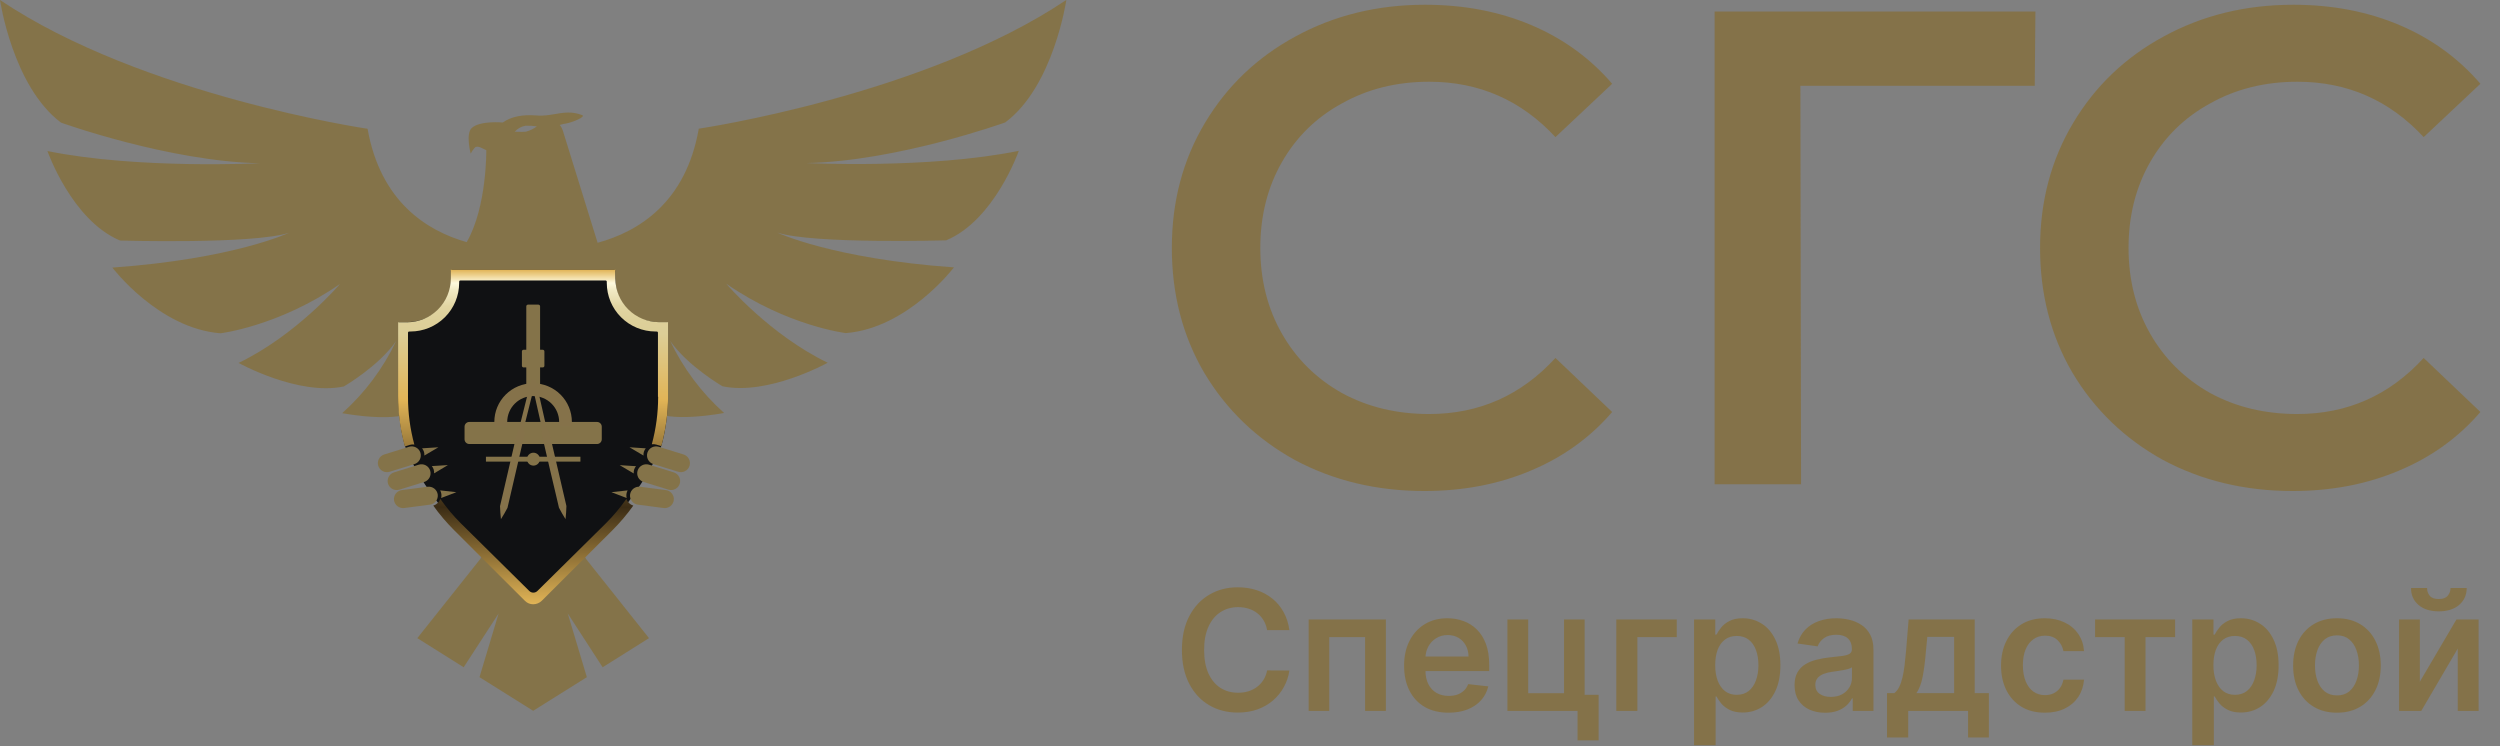 <?xml version="1.0" encoding="UTF-8"?> <svg xmlns="http://www.w3.org/2000/svg" width="211" height="63" viewBox="0 0 211 63" fill="none"><rect x="0" y="0" width="211" height="63" fill="#808080" stroke="none"/> <path d="M120.221 41.441C116.193 41.441 112.545 40.567 109.277 38.819C106.047 37.033 103.501 34.582 101.639 31.466C99.815 28.35 98.903 24.835 98.903 20.921C98.903 17.007 99.834 13.492 101.696 10.376C103.558 7.26 106.104 4.828 109.334 3.08C112.602 1.294 116.25 0.401 120.278 0.401C123.546 0.401 126.529 0.971 129.227 2.111C131.925 3.251 134.205 4.904 136.067 7.07L131.279 11.573C128.391 8.457 124.838 6.899 120.62 6.899C117.884 6.899 115.433 7.507 113.267 8.723C111.101 9.901 109.41 11.554 108.194 13.682C106.978 15.81 106.37 18.223 106.37 20.921C106.37 23.619 106.978 26.032 108.194 28.16C109.41 30.288 111.101 31.96 113.267 33.176C115.433 34.354 117.884 34.943 120.62 34.943C124.838 34.943 128.391 33.366 131.279 30.212L136.067 34.772C134.205 36.938 131.906 38.591 129.17 39.731C126.472 40.871 123.489 41.441 120.221 41.441Z" fill="#847249"></path> <path d="M171.732 7.241H151.953L152.01 40.871H144.714V0.971H171.789L171.732 7.241Z" fill="#847249"></path> <path d="M193.5 41.441C189.472 41.441 185.824 40.567 182.556 38.819C179.326 37.033 176.78 34.582 174.918 31.466C173.094 28.35 172.182 24.835 172.182 20.921C172.182 17.007 173.113 13.492 174.975 10.376C176.837 7.26 179.383 4.828 182.613 3.08C185.881 1.294 189.529 0.401 193.557 0.401C196.825 0.401 199.808 0.971 202.506 2.111C205.204 3.251 207.484 4.904 209.346 7.07L204.558 11.573C201.67 8.457 198.117 6.899 193.899 6.899C191.163 6.899 188.712 7.507 186.546 8.723C184.38 9.901 182.689 11.554 181.473 13.682C180.257 15.81 179.649 18.223 179.649 20.921C179.649 23.619 180.257 26.032 181.473 28.16C182.689 30.288 184.38 31.96 186.546 33.176C188.712 34.354 191.163 34.943 193.899 34.943C198.117 34.943 201.67 33.366 204.558 30.212L209.346 34.772C207.484 36.938 205.185 38.591 202.449 39.731C199.751 40.871 196.768 41.441 193.5 41.441Z" fill="#847249"></path> <path d="M108.824 53.181H106.944C106.891 52.873 106.792 52.6 106.648 52.362C106.504 52.121 106.325 51.917 106.11 51.749C105.896 51.582 105.651 51.456 105.377 51.372C105.105 51.285 104.812 51.242 104.497 51.242C103.938 51.242 103.442 51.382 103.01 51.664C102.578 51.942 102.239 52.35 101.995 52.89C101.75 53.426 101.628 54.081 101.628 54.855C101.628 55.642 101.75 56.305 101.995 56.844C102.243 57.38 102.581 57.786 103.01 58.06C103.442 58.332 103.936 58.467 104.492 58.467C104.8 58.467 105.088 58.427 105.356 58.347C105.628 58.263 105.871 58.141 106.085 57.98C106.303 57.819 106.485 57.622 106.633 57.387C106.784 57.153 106.887 56.885 106.944 56.583L108.824 56.593C108.753 57.082 108.601 57.541 108.366 57.97C108.135 58.399 107.832 58.777 107.457 59.106C107.082 59.431 106.643 59.685 106.14 59.869C105.638 60.05 105.08 60.141 104.467 60.141C103.563 60.141 102.755 59.931 102.045 59.513C101.335 59.094 100.775 58.489 100.367 57.699C99.958 56.908 99.754 55.96 99.754 54.855C99.754 53.746 99.96 52.798 100.372 52.011C100.784 51.22 101.345 50.615 102.055 50.197C102.765 49.778 103.569 49.568 104.467 49.568C105.04 49.568 105.573 49.649 106.065 49.81C106.557 49.97 106.996 50.207 107.381 50.518C107.767 50.826 108.083 51.205 108.331 51.654C108.582 52.099 108.747 52.608 108.824 53.181ZM110.45 60V52.282H116.968V60H115.214V53.774H112.189V60H110.45ZM122.255 60.151C121.481 60.151 120.813 59.99 120.25 59.668C119.691 59.343 119.26 58.885 118.959 58.291C118.657 57.695 118.506 56.993 118.506 56.186C118.506 55.392 118.657 54.695 118.959 54.096C119.264 53.493 119.689 53.024 120.235 52.689C120.781 52.35 121.423 52.181 122.16 52.181C122.635 52.181 123.084 52.258 123.506 52.413C123.932 52.563 124.307 52.798 124.632 53.116C124.96 53.434 125.218 53.84 125.406 54.332C125.593 54.821 125.687 55.404 125.687 56.081V56.638H119.361V55.412H123.943C123.94 55.064 123.865 54.754 123.717 54.483C123.57 54.208 123.364 53.992 123.099 53.834C122.838 53.677 122.533 53.598 122.185 53.598C121.813 53.598 121.486 53.689 121.205 53.87C120.923 54.047 120.704 54.282 120.547 54.573C120.392 54.861 120.314 55.178 120.31 55.523V56.593C120.31 57.042 120.392 57.427 120.557 57.749C120.721 58.067 120.95 58.312 121.245 58.483C121.54 58.65 121.885 58.734 122.28 58.734C122.545 58.734 122.784 58.697 122.999 58.623C123.213 58.546 123.399 58.434 123.556 58.286C123.714 58.139 123.833 57.957 123.913 57.739L125.612 57.93C125.504 58.379 125.3 58.771 124.999 59.106C124.7 59.437 124.319 59.695 123.853 59.879C123.387 60.06 122.855 60.151 122.255 60.151ZM133.743 52.282V58.643H134.924V62.482H133.145V60H127.226V52.282H128.98V58.508H132.005V52.282H133.743ZM141.52 52.282V53.774H138.194V60H136.415V52.282H141.52ZM142.979 62.894V52.282H144.768V53.558H144.873C144.967 53.37 145.099 53.171 145.27 52.96C145.441 52.746 145.672 52.563 145.964 52.413C146.255 52.258 146.627 52.181 147.079 52.181C147.675 52.181 148.213 52.334 148.692 52.639C149.174 52.94 149.556 53.387 149.838 53.98C150.122 54.57 150.265 55.293 150.265 56.151C150.265 56.998 150.126 57.719 149.848 58.312C149.57 58.905 149.191 59.357 148.712 59.668C148.233 59.98 147.69 60.136 147.084 60.136C146.642 60.136 146.275 60.062 145.984 59.915C145.692 59.767 145.458 59.59 145.28 59.382C145.106 59.171 144.97 58.972 144.873 58.784H144.798V62.894H142.979ZM144.763 56.141C144.763 56.64 144.833 57.077 144.974 57.452C145.118 57.828 145.324 58.121 145.592 58.332C145.863 58.539 146.191 58.643 146.577 58.643C146.979 58.643 147.315 58.536 147.587 58.322C147.858 58.104 148.062 57.807 148.2 57.432C148.34 57.054 148.411 56.623 148.411 56.141C148.411 55.662 148.342 55.236 148.205 54.865C148.067 54.493 147.863 54.201 147.592 53.99C147.32 53.779 146.982 53.674 146.577 53.674C146.188 53.674 145.858 53.776 145.587 53.98C145.315 54.185 145.109 54.471 144.969 54.84C144.831 55.208 144.763 55.642 144.763 56.141ZM154.044 60.156C153.554 60.156 153.114 60.069 152.722 59.895C152.333 59.717 152.025 59.456 151.797 59.111C151.573 58.766 151.461 58.34 151.461 57.834C151.461 57.399 151.541 57.039 151.702 56.754C151.863 56.469 152.082 56.241 152.36 56.071C152.638 55.9 152.951 55.771 153.3 55.684C153.652 55.593 154.015 55.528 154.39 55.488C154.843 55.441 155.209 55.399 155.491 55.362C155.772 55.322 155.976 55.262 156.104 55.181C156.234 55.097 156.3 54.968 156.3 54.794V54.764C156.3 54.386 156.187 54.092 155.963 53.885C155.739 53.677 155.415 53.573 154.993 53.573C154.548 53.573 154.194 53.67 153.933 53.865C153.675 54.059 153.501 54.288 153.41 54.553L151.712 54.312C151.846 53.843 152.067 53.451 152.375 53.136C152.683 52.818 153.06 52.58 153.506 52.422C153.951 52.262 154.444 52.181 154.983 52.181C155.355 52.181 155.725 52.225 156.094 52.312C156.462 52.399 156.799 52.543 157.104 52.744C157.409 52.942 157.653 53.211 157.837 53.553C158.025 53.895 158.119 54.322 158.119 54.834V60H156.37V58.94H156.31C156.199 59.154 156.043 59.355 155.842 59.543C155.645 59.727 155.395 59.876 155.094 59.99C154.796 60.1 154.446 60.156 154.044 60.156ZM154.516 58.819C154.881 58.819 155.198 58.747 155.466 58.603C155.734 58.456 155.94 58.261 156.084 58.02C156.231 57.779 156.305 57.516 156.305 57.231V56.322C156.248 56.369 156.151 56.412 156.013 56.453C155.879 56.493 155.729 56.528 155.561 56.558C155.394 56.588 155.228 56.615 155.064 56.638C154.899 56.662 154.757 56.682 154.636 56.699C154.365 56.736 154.122 56.796 153.908 56.88C153.693 56.963 153.524 57.081 153.4 57.231C153.276 57.379 153.214 57.57 153.214 57.804C153.214 58.139 153.337 58.392 153.581 58.563C153.826 58.734 154.137 58.819 154.516 58.819ZM159.264 62.241V58.503H159.877C160.042 58.375 160.179 58.203 160.289 57.985C160.4 57.764 160.49 57.504 160.561 57.206C160.634 56.905 160.695 56.568 160.742 56.196C160.789 55.821 160.83 55.417 160.867 54.985L161.088 52.282H166.666V58.503H167.862V62.241H166.103V60H161.053V62.241H159.264ZM161.747 58.503H164.927V53.749H162.666L162.546 54.985C162.479 55.803 162.39 56.503 162.279 57.086C162.169 57.669 161.991 58.141 161.747 58.503ZM172.587 60.151C171.816 60.151 171.154 59.982 170.602 59.643C170.052 59.305 169.629 58.838 169.33 58.241C169.036 57.642 168.888 56.952 168.888 56.171C168.888 55.387 169.039 54.695 169.34 54.096C169.642 53.493 170.067 53.024 170.617 52.689C171.17 52.35 171.823 52.181 172.576 52.181C173.203 52.181 173.757 52.297 174.24 52.528C174.725 52.756 175.112 53.079 175.4 53.498C175.689 53.913 175.853 54.399 175.893 54.955H174.154C174.084 54.583 173.916 54.273 173.652 54.025C173.391 53.774 173.04 53.649 172.602 53.649C172.23 53.649 171.903 53.749 171.622 53.95C171.34 54.148 171.121 54.432 170.964 54.804C170.809 55.176 170.732 55.622 170.732 56.141C170.732 56.667 170.809 57.119 170.964 57.498C171.118 57.873 171.334 58.163 171.612 58.367C171.893 58.568 172.223 58.668 172.602 58.668C172.87 58.668 173.109 58.618 173.32 58.518C173.535 58.414 173.714 58.265 173.858 58.071C174.002 57.876 174.101 57.64 174.154 57.362H175.893C175.849 57.908 175.689 58.392 175.411 58.814C175.132 59.233 174.754 59.561 174.275 59.799C173.796 60.033 173.233 60.151 172.587 60.151ZM176.826 53.774V52.282H183.58V53.774H181.082V60H179.324V53.774H176.826ZM185.028 62.894V52.282H186.817V53.558H186.922C187.016 53.37 187.149 53.171 187.319 52.96C187.49 52.746 187.721 52.563 188.013 52.413C188.304 52.258 188.676 52.181 189.128 52.181C189.725 52.181 190.262 52.334 190.741 52.639C191.224 52.94 191.606 53.387 191.887 53.98C192.172 54.57 192.314 55.293 192.314 56.151C192.314 56.998 192.175 57.719 191.897 58.312C191.619 58.905 191.24 59.357 190.761 59.668C190.282 59.98 189.74 60.136 189.133 60.136C188.691 60.136 188.324 60.062 188.033 59.915C187.741 59.767 187.507 59.59 187.329 59.382C187.155 59.171 187.02 58.972 186.922 58.784H186.847V62.894H185.028ZM186.812 56.141C186.812 56.64 186.882 57.077 187.023 57.452C187.167 57.828 187.373 58.121 187.641 58.332C187.912 58.539 188.241 58.643 188.626 58.643C189.028 58.643 189.365 58.536 189.636 58.322C189.907 58.104 190.112 57.807 190.249 57.432C190.39 57.054 190.46 56.623 190.46 56.141C190.46 55.662 190.391 55.236 190.254 54.865C190.117 54.493 189.912 54.201 189.641 53.99C189.37 53.779 189.031 53.674 188.626 53.674C188.237 53.674 187.907 53.776 187.636 53.98C187.365 54.185 187.159 54.471 187.018 54.84C186.881 55.208 186.812 55.642 186.812 56.141ZM197.238 60.151C196.485 60.151 195.832 59.985 195.279 59.653C194.726 59.322 194.297 58.858 193.992 58.261C193.691 57.665 193.54 56.968 193.54 56.171C193.54 55.374 193.691 54.675 193.992 54.076C194.297 53.476 194.726 53.01 195.279 52.679C195.832 52.347 196.485 52.181 197.238 52.181C197.992 52.181 198.645 52.347 199.198 52.679C199.751 53.01 200.178 53.476 200.48 54.076C200.784 54.675 200.937 55.374 200.937 56.171C200.937 56.968 200.784 57.665 200.48 58.261C200.178 58.858 199.751 59.322 199.198 59.653C198.645 59.985 197.992 60.151 197.238 60.151ZM197.249 58.694C197.657 58.694 197.999 58.581 198.274 58.357C198.548 58.129 198.753 57.824 198.887 57.442C199.024 57.06 199.093 56.635 199.093 56.166C199.093 55.694 199.024 55.267 198.887 54.885C198.753 54.499 198.548 54.193 198.274 53.965C197.999 53.737 197.657 53.623 197.249 53.623C196.83 53.623 196.481 53.737 196.203 53.965C195.929 54.193 195.723 54.499 195.585 54.885C195.451 55.267 195.384 55.694 195.384 56.166C195.384 56.635 195.451 57.06 195.585 57.442C195.723 57.824 195.929 58.129 196.203 58.357C196.481 58.581 196.83 58.694 197.249 58.694ZM204.234 57.538L207.325 52.282H209.194V60H207.435V54.739L204.355 60H202.481V52.282H204.234V57.538ZM206.827 49.629H208.189C208.189 50.215 207.976 50.691 207.551 51.056C207.129 51.417 206.556 51.598 205.832 51.598C205.115 51.598 204.544 51.417 204.119 51.056C203.697 50.691 203.487 50.215 203.491 49.629H204.842C204.842 49.87 204.916 50.086 205.063 50.277C205.214 50.465 205.47 50.558 205.832 50.558C206.187 50.558 206.44 50.465 206.591 50.277C206.745 50.089 206.824 49.873 206.827 49.629Z" fill="#847249"></path> <g clip-path="url(#clip0_424_201)"> <path d="M54.776 53.859L49.465 47.179C49.465 47.179 47.579 43.554 45 43.554C42.421 43.554 40.534 47.179 40.534 47.179L35.221 53.859L39.134 56.318L42.083 51.775L40.469 57.153L45 59.992L49.531 57.153L47.917 51.775L50.863 56.318L54.776 53.859Z" fill="#847349"></path> <path d="M4.004 12.748C4.004 12.748 6.048 18.59 10.135 20.302C10.135 20.302 21.363 20.629 24.386 19.649C24.386 19.649 19.727 21.855 9.483 22.585C9.483 22.585 13.38 27.724 18.611 28.13C18.611 28.13 23.543 27.533 28.692 23.97C28.692 23.97 25.04 28.266 20.136 30.631C20.136 30.631 25.177 33.43 29.019 32.618C29.019 32.618 31.962 30.915 33.433 28.785C32.337 31.096 30.789 33.166 28.88 34.872C28.88 34.872 33.758 35.798 35.064 34.588C35.931 33.208 36.541 31.682 36.866 30.086C36.866 30.086 36.783 33.069 35.312 35.449C35.312 35.449 37.438 36.119 38.664 34.651C38.664 34.651 37.242 37.992 35.394 38.685C35.394 38.685 36.376 39.298 37.193 38.685C36.986 38.852 36.82 39.064 36.706 39.304C36.593 39.545 36.536 39.808 36.538 40.073C36.616 40.079 36.694 40.079 36.772 40.073L37.518 39.858C37.8 39.702 38.029 39.464 38.175 39.176C38.175 39.176 38.01 40.312 38.787 40.88C38.787 40.88 39.072 38.608 40.341 37.984C40.341 37.984 41.05 47.906 42.766 45.297L48.458 45.391C50.166 48 49.659 37.984 49.659 37.984C50.926 38.597 51.213 40.88 51.213 40.88C51.99 40.312 51.825 39.176 51.825 39.176C51.971 39.465 52.201 39.703 52.485 39.858L53.228 40.073C53.306 40.079 53.384 40.079 53.462 40.073C53.464 39.808 53.406 39.545 53.293 39.305C53.179 39.065 53.013 38.853 52.807 38.685C53.624 39.298 54.606 38.685 54.606 38.685C52.767 37.992 51.336 34.651 51.336 34.651C52.562 36.119 54.688 35.449 54.688 35.449C53.222 33.072 53.134 30.086 53.134 30.086C53.457 31.677 54.066 33.196 54.93 34.571C56.236 35.795 61.115 34.855 61.115 34.855C59.206 33.149 57.657 31.079 56.561 28.768C58.032 30.889 60.975 32.601 60.975 32.601C64.817 33.416 69.858 30.614 69.858 30.614C64.954 28.249 61.303 23.953 61.303 23.953C66.451 27.516 71.383 28.113 71.383 28.113C76.615 27.706 80.511 22.568 80.511 22.568C70.265 21.838 65.609 19.632 65.609 19.632C68.631 20.612 79.856 20.285 79.856 20.285C83.944 18.582 85.987 12.731 85.987 12.731C78.385 14.278 68.088 13.761 68.088 13.761C75.772 13.599 84.843 10.332 84.843 10.332C88.936 7.285 90 -0.008 90 -0.008C77.984 8.063 58.977 10.86 58.977 10.86C57.884 17.106 53.886 19.55 50.439 20.49L47.53 11.112C47.474 10.906 47.378 10.713 47.246 10.545C47.431 10.486 47.622 10.443 47.815 10.417C48.336 10.318 49.477 9.849 49.135 9.713C48.282 9.409 47.772 9.454 46.446 9.69C46.021 9.759 45.589 9.776 45.159 9.738C44.095 9.667 43.142 9.835 42.433 10.34C42.433 10.34 40.557 10.159 39.829 10.789C39.274 11.271 39.726 12.963 39.726 12.963C39.726 12.963 40.011 12.438 40.176 12.396C40.426 12.336 40.654 12.495 41.044 12.68C41.044 12.68 41.098 17.46 39.41 20.396C39.41 20.396 39.396 20.424 39.388 20.436C35.983 19.468 32.107 16.989 31.023 10.868C31.023 10.868 12.005 8.072 0 0C0 -0.008 1.062 7.285 5.149 10.349C5.149 10.349 14.231 13.619 21.915 13.778C21.915 13.778 11.607 14.295 4.004 12.748ZM43.446 11.115C43.681 10.852 43.998 10.675 44.345 10.613C44.669 10.599 44.993 10.617 45.313 10.667C45.033 10.874 44.717 11.027 44.38 11.115C44.032 11.144 43.446 11.115 43.446 11.115Z" fill="#847349"></path> <path fill-rule="evenodd" clip-rule="evenodd" d="M55.841 37.56C56.202 36.205 56.384 34.809 56.382 33.407V27.292C56.382 27.265 56.371 27.239 56.353 27.22C56.334 27.201 56.309 27.19 56.282 27.189H55.736C53.302 27.223 51.873 25.509 51.944 23.408V22.866C51.944 22.852 51.942 22.839 51.937 22.826C51.931 22.814 51.924 22.803 51.914 22.793C51.905 22.784 51.894 22.776 51.881 22.771C51.869 22.766 51.855 22.763 51.842 22.763H38.158C38.131 22.763 38.105 22.774 38.085 22.793C38.066 22.812 38.055 22.838 38.055 22.866V23.411C38.195 25.756 36.348 27.189 34.264 27.189H33.718C33.691 27.19 33.666 27.201 33.647 27.22C33.629 27.239 33.618 27.265 33.618 27.292V33.407C33.616 34.809 33.795 36.205 34.153 37.56C34.153 37.56 34.763 39.548 36.954 42.418C39.666 45.953 44.143 50.495 44.997 50.495C45.851 50.495 50.103 46.165 52.525 43.042C55.115 39.709 55.838 37.575 55.841 37.56Z" fill="#101113"></path> <path fill-rule="evenodd" clip-rule="evenodd" d="M55.548 33.492C55.548 34.844 55.368 36.19 55.013 37.495C55.143 37.477 55.276 37.488 55.403 37.526L55.815 37.654C56.194 36.266 56.385 34.834 56.384 33.395V27.189H55.636C54.655 27.189 53.714 26.8 53.02 26.108C52.326 25.416 51.936 24.477 51.936 23.499V22.763H38.047V23.51C38.047 24.489 37.657 25.428 36.963 26.12C36.269 26.812 35.328 27.201 34.347 27.201H33.598V33.418C33.598 34.857 33.789 36.289 34.168 37.677L34.58 37.549C34.706 37.511 34.84 37.5 34.97 37.518C34.614 36.213 34.434 34.867 34.435 33.515V28.081C34.435 28.054 34.446 28.028 34.465 28.009C34.484 27.989 34.51 27.979 34.538 27.979H34.64C35.731 27.979 36.777 27.546 37.548 26.777C38.319 26.008 38.753 24.964 38.753 23.876V23.774C38.753 23.761 38.755 23.747 38.761 23.735C38.766 23.723 38.773 23.711 38.783 23.702C38.792 23.692 38.803 23.685 38.816 23.68C38.828 23.674 38.842 23.672 38.855 23.672H51.111C51.124 23.672 51.137 23.674 51.15 23.68C51.162 23.685 51.173 23.692 51.183 23.702C51.193 23.711 51.2 23.723 51.205 23.735C51.21 23.747 51.213 23.761 51.213 23.774V23.876C51.213 24.964 51.646 26.008 52.418 26.777C53.189 27.546 54.235 27.979 55.326 27.979H55.428C55.455 27.979 55.481 27.989 55.501 28.009C55.52 28.028 55.531 28.054 55.531 28.081V33.492H55.548ZM36.558 42.659C37.089 43.407 37.684 44.108 38.334 44.754L44.311 50.716C44.493 50.898 44.74 51 44.997 51C45.272 51.001 45.536 50.892 45.731 50.699L51.677 44.766C52.326 44.119 52.919 43.419 53.45 42.673C53.315 42.632 53.191 42.559 53.089 42.46C52.988 42.361 52.912 42.24 52.867 42.106C52.349 42.845 51.767 43.538 51.128 44.175L45.359 49.876C45.313 49.921 45.26 49.957 45.201 49.981C45.142 50.006 45.078 50.018 45.014 50.018C44.95 50.018 44.887 50.006 44.828 49.981C44.769 49.957 44.715 49.921 44.67 49.876L38.901 44.175C38.261 43.538 37.679 42.845 37.162 42.106C37.116 42.24 37.038 42.362 36.936 42.46C36.833 42.559 36.709 42.632 36.573 42.673L36.558 42.659Z" fill="url(#paint0_linear_424_201)"></path> <path fill-rule="evenodd" clip-rule="evenodd" d="M55.599 37.708L57.694 38.358C57.887 38.419 58.049 38.554 58.143 38.733C58.238 38.912 58.257 39.121 58.197 39.315C58.137 39.508 58.002 39.669 57.822 39.763C57.642 39.858 57.432 39.877 57.238 39.817L55.144 39.17C54.95 39.109 54.788 38.973 54.694 38.794C54.599 38.614 54.58 38.404 54.64 38.211C54.701 38.017 54.836 37.856 55.016 37.762C55.195 37.668 55.405 37.648 55.599 37.708Z" fill="#847349"></path> <path fill-rule="evenodd" clip-rule="evenodd" d="M54.774 39.218L56.868 39.868C57.062 39.929 57.224 40.064 57.318 40.243C57.412 40.422 57.432 40.632 57.372 40.825C57.311 41.018 57.176 41.18 56.996 41.274C56.817 41.368 56.607 41.387 56.413 41.328L54.318 40.678C54.125 40.617 53.963 40.482 53.868 40.303C53.774 40.124 53.755 39.914 53.814 39.721C53.875 39.528 54.01 39.367 54.19 39.272C54.37 39.178 54.58 39.159 54.774 39.218Z" fill="#847349"></path> <path fill-rule="evenodd" clip-rule="evenodd" d="M51.603 41.541L52.972 41.387C52.919 41.485 52.884 41.592 52.87 41.703C52.856 41.813 52.863 41.924 52.889 42.032L51.603 41.541ZM53.129 37.751L54.503 37.839C54.433 37.922 54.38 38.019 54.347 38.123C54.313 38.228 54.301 38.339 54.31 38.449L53.129 37.751ZM52.303 39.261L53.678 39.346C53.61 39.431 53.557 39.527 53.521 39.63C53.49 39.737 53.477 39.848 53.484 39.959L52.303 39.261Z" fill="#847349"></path> <path fill-rule="evenodd" clip-rule="evenodd" d="M54.031 41.081L56.208 41.365C56.408 41.392 56.59 41.496 56.713 41.655C56.837 41.815 56.893 42.016 56.868 42.216C56.842 42.416 56.738 42.598 56.578 42.722C56.418 42.846 56.215 42.902 56.014 42.878L53.84 42.594C53.639 42.568 53.457 42.464 53.333 42.304C53.209 42.145 53.153 41.943 53.177 41.742C53.203 41.542 53.308 41.36 53.468 41.236C53.627 41.112 53.83 41.057 54.031 41.081Z" fill="#847349"></path> <path fill-rule="evenodd" clip-rule="evenodd" d="M34.523 37.708L32.429 38.358C32.235 38.419 32.073 38.554 31.979 38.733C31.885 38.912 31.865 39.121 31.925 39.315C31.986 39.508 32.121 39.669 32.301 39.763C32.48 39.858 32.69 39.877 32.884 39.817L34.979 39.17C35.173 39.109 35.334 38.973 35.429 38.794C35.523 38.614 35.542 38.404 35.483 38.211C35.422 38.017 35.287 37.856 35.107 37.762C34.927 37.668 34.717 37.648 34.523 37.708Z" fill="#847349"></path> <path fill-rule="evenodd" clip-rule="evenodd" d="M35.349 39.218L33.254 39.868C33.06 39.929 32.899 40.064 32.804 40.243C32.71 40.422 32.691 40.632 32.75 40.825C32.811 41.018 32.946 41.18 33.126 41.274C33.306 41.368 33.516 41.387 33.709 41.328L35.804 40.678C35.998 40.617 36.16 40.482 36.254 40.303C36.348 40.124 36.368 39.914 36.308 39.721C36.247 39.528 36.112 39.367 35.932 39.272C35.753 39.178 35.543 39.159 35.349 39.218Z" fill="#847349"></path> <path fill-rule="evenodd" clip-rule="evenodd" d="M38.519 41.541L37.15 41.387C37.203 41.485 37.238 41.592 37.253 41.703C37.266 41.813 37.26 41.924 37.233 42.032L38.519 41.541ZM37.819 39.252L36.445 39.338C36.514 39.422 36.566 39.518 36.601 39.621C36.634 39.728 36.647 39.84 36.638 39.951L37.819 39.244V39.252ZM37 37.751L35.622 37.839C35.692 37.922 35.745 38.019 35.779 38.123C35.812 38.228 35.825 38.339 35.816 38.449L37 37.751Z" fill="#847349"></path> <path fill-rule="evenodd" clip-rule="evenodd" d="M36.092 41.081L33.914 41.365C33.714 41.392 33.533 41.496 33.409 41.655C33.285 41.815 33.23 42.016 33.254 42.216C33.28 42.416 33.385 42.598 33.545 42.722C33.705 42.846 33.907 42.902 34.108 42.878L36.282 42.594C36.483 42.568 36.665 42.464 36.789 42.304C36.914 42.145 36.97 41.943 36.946 41.742C36.919 41.542 36.815 41.36 36.655 41.236C36.495 41.112 36.293 41.057 36.092 41.081Z" fill="#847349"></path> <path d="M50.388 35.613H39.609C39.388 35.613 39.208 35.792 39.208 36.013V37.075C39.208 37.296 39.388 37.475 39.609 37.475H50.388C50.609 37.475 50.789 37.296 50.789 37.075V36.013C50.789 35.792 50.609 35.613 50.388 35.613Z" fill="#847349"></path> <path d="M48.987 38.548H41.013V38.96H48.987V38.548Z" fill="#847349"></path> <path d="M45.438 25.71H44.565C44.484 25.71 44.419 25.775 44.419 25.855V32.456C44.419 32.536 44.484 32.6 44.565 32.6H45.438C45.519 32.6 45.584 32.536 45.584 32.456V25.855C45.584 25.775 45.519 25.71 45.438 25.71Z" fill="#847349"></path> <path d="M45.808 29.52H44.189C44.112 29.52 44.049 29.582 44.049 29.659V30.872C44.049 30.948 44.112 31.011 44.189 31.011H45.808C45.885 31.011 45.948 30.948 45.948 30.872V29.659C45.948 29.582 45.885 29.52 45.808 29.52Z" fill="#847349"></path> <path d="M45.023 39.298C45.325 39.298 45.569 39.054 45.569 38.753C45.569 38.452 45.325 38.208 45.023 38.208C44.721 38.208 44.476 38.452 44.476 38.753C44.476 39.054 44.721 39.298 45.023 39.298Z" fill="#847349"></path> <path d="M45.797 35.522C46.008 35.837 46.181 36.161 46.366 36.484L46.602 37.523L47.083 39.596L47.564 41.671L47.806 42.708C47.789 43.077 47.778 43.443 47.732 43.818C47.525 43.502 47.351 43.176 47.177 42.852L46.935 41.816L46.443 39.738L45.962 37.665L45.72 36.629C45.726 36.259 45.752 35.889 45.797 35.522Z" fill="#85724A"></path> <path d="M44.183 35.613C44.234 35.985 44.249 36.348 44.263 36.712L44.021 37.736L43.546 39.786L43.07 41.839L42.831 42.864C42.658 43.184 42.484 43.505 42.279 43.818C42.234 43.449 42.219 43.085 42.202 42.719L42.441 41.694L42.917 39.641L43.392 37.592L43.625 36.564C43.795 36.238 43.981 35.92 44.183 35.613Z" fill="#85724A"></path> <path d="M42.843 35.99C42.82 35.866 42.808 35.739 42.809 35.613C42.809 35.033 43.039 34.477 43.45 34.067C43.861 33.657 44.419 33.427 45 33.427C45.581 33.427 46.139 33.657 46.55 34.067C46.961 34.477 47.192 35.033 47.192 35.613C47.19 35.739 47.179 35.866 47.157 35.99H48.245C48.259 35.865 48.267 35.739 48.267 35.613C48.267 34.747 47.923 33.916 47.309 33.304C46.695 32.692 45.862 32.348 44.994 32.348C44.126 32.348 43.294 32.692 42.68 33.304C42.066 33.916 41.721 34.747 41.721 35.613C41.722 35.739 41.729 35.865 41.744 35.99H42.843Z" fill="#85724A"></path> <path d="M45.672 35.831L44.838 32.135L45.208 32.053L46.044 35.746L45.672 35.831Z" fill="#85724A"></path> <path d="M44.84 32.048L43.865 35.946L44.233 36.037L45.208 32.139L44.84 32.048Z" fill="#85724A"></path> </g> <defs> <linearGradient id="paint0_linear_424_201" x1="45" y1="50.997" x2="45" y2="22.763" gradientUnits="userSpaceOnUse"> <stop stop-color="#E1B456"></stop> <stop offset="0.29" stop-color="#3B2C15"></stop> <stop offset="0.61" stop-color="#E1B456"></stop> <stop offset="0.81" stop-color="#DCCE97"></stop> <stop offset="0.85" stop-color="#DDD09A"></stop> <stop offset="0.89" stop-color="#E1D5A2"></stop> <stop offset="0.91" stop-color="#E8DEB1"></stop> <stop offset="0.94" stop-color="#F2EBC6"></stop> <stop offset="0.96" stop-color="#FEFADF"></stop> <stop offset="1" stop-color="#E1B456"></stop> </linearGradient> <clipPath id="clip0_424_201"> <rect width="90" height="60" fill="white"></rect> </clipPath> </defs> </svg> 